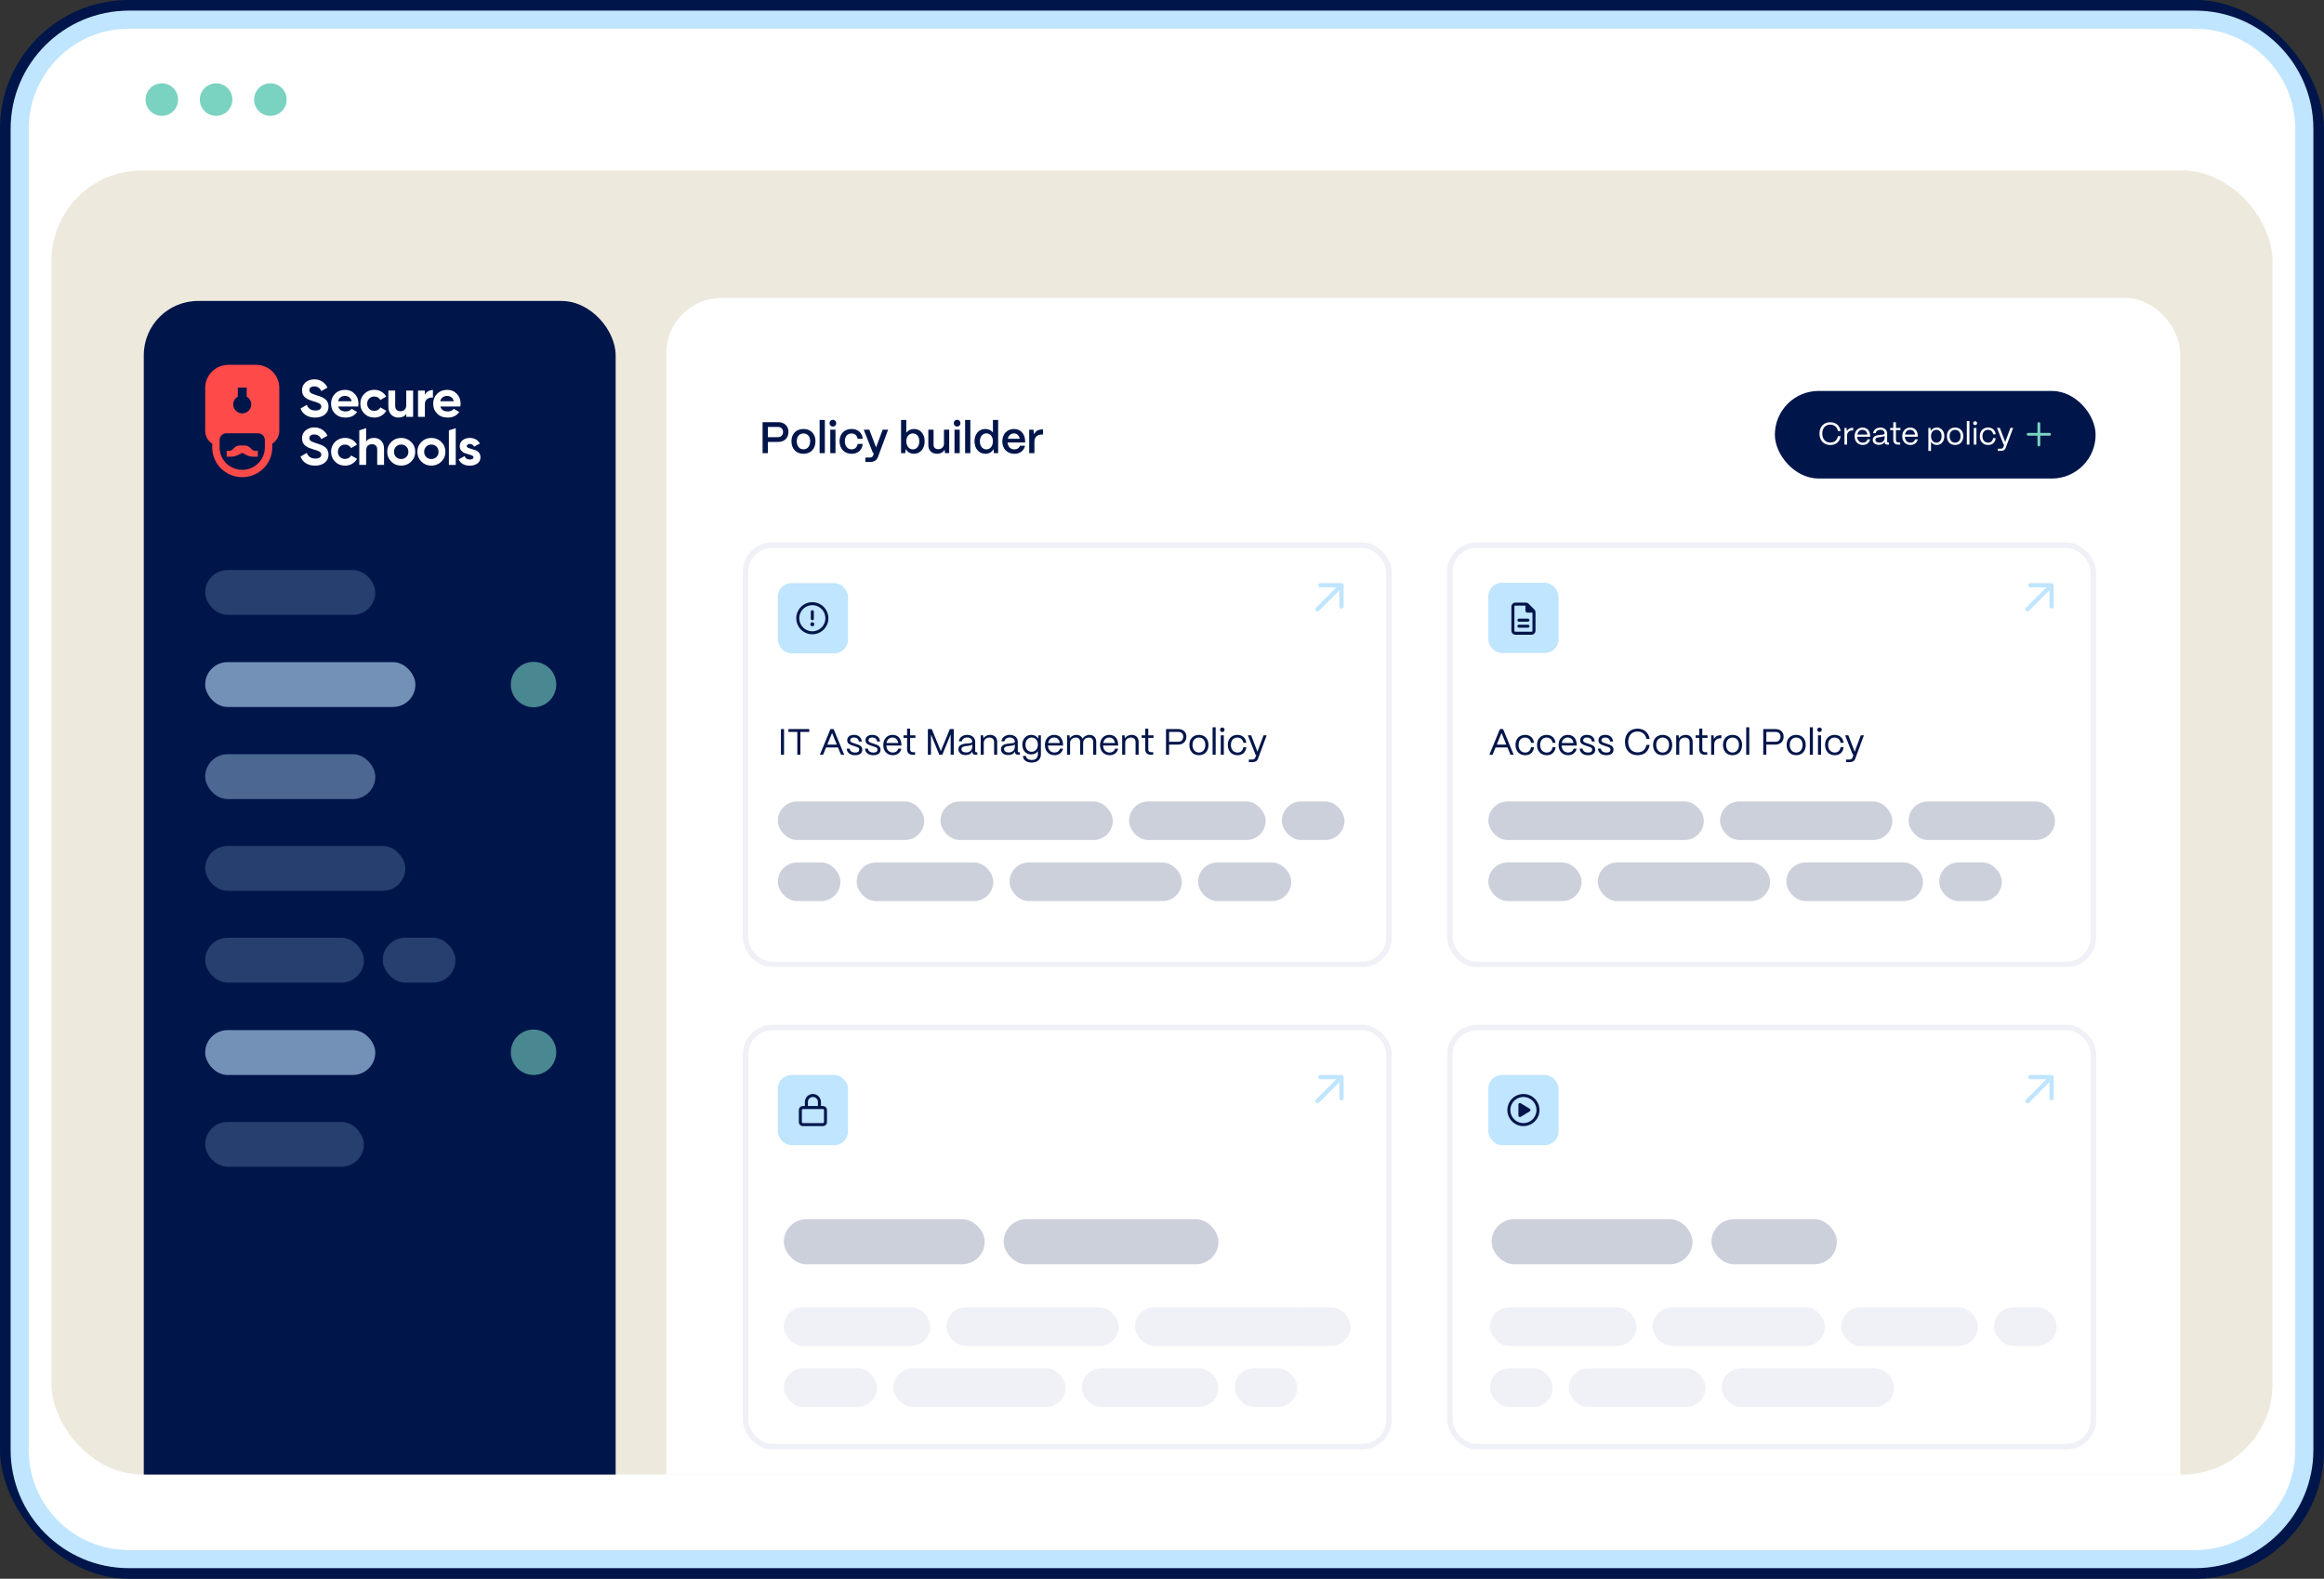 <?xml version="1.0" encoding="UTF-8"?><svg id="uuid-44a84c0f-e012-46e6-91a1-38608a3418ed" xmlns="http://www.w3.org/2000/svg" xmlns:xlink="http://www.w3.org/1999/xlink" viewBox="0 0 1284.57 872.87"><rect x="0" y="0" width="1284.57" height="872.87" fill="#333333" stroke="none"/><defs><clipPath id="uuid-b1245bce-281e-48a4-9ea3-78fd108d8ef3"><rect x="28.45" y="94.24" width="1227.66" height="721.01" rx="49.97" ry="49.97" style="fill:none;"/></clipPath><clipPath id="uuid-438d7e0e-e467-46e4-acc4-5198e4d0996c"><rect x="113.41" y="201.71" width="152.13" height="62.12" style="fill:none;"/></clipPath></defs><rect width="1284.57" height="872.87" rx="71.24" ry="71.24" style="fill:#00154a;"/><path d="M71.24,5.87h1142.08c36.08,0,65.37,29.29,65.37,65.37v730.39c0,36.08-29.29,65.37-65.37,65.37H71.24c-36.08,0-65.37-29.29-65.37-65.37V71.24C5.87,35.16,35.16,5.87,71.24,5.87Z" style="fill:#00154a;"/><path d="M71.24,867h1142.09c36.05,0,65.37-29.33,65.37-65.37V71.24c0-36.05-29.33-65.37-65.37-65.37H71.24C35.2,5.87,5.87,35.2,5.87,71.24v730.39c0,36.05,29.33,65.37,65.37,65.37" style="fill:#bfe5ff;"/><path d="M71.24,15.87h1142.08c30.56,0,55.37,24.81,55.37,55.37v730.39c0,30.56-24.81,55.37-55.37,55.37H71.24c-30.56,0-55.37-24.81-55.37-55.37V71.24c0-30.56,24.81-55.37,55.37-55.37Z" style="fill:#fff;"/><circle cx="89.45" cy="55.06" r="10" style="fill:#7ad3c0; stroke:#fff; stroke-miterlimit:10; stroke-width:2px;"/><circle cx="119.45" cy="55.06" r="10" style="fill:#7ad3c0; stroke:#fff; stroke-miterlimit:10; stroke-width:2px;"/><circle cx="149.45" cy="55.06" r="10" style="fill:#7ad3c0; stroke:#fff; stroke-miterlimit:10; stroke-width:2px;"/><g style="clip-path:url(#uuid-b1245bce-281e-48a4-9ea3-78fd108d8ef3);"><rect x="28.45" y="94.24" width="1227.66" height="721.01" rx="49.97" ry="49.97" style="fill:#eee9dd;"/><g style="opacity:.2;"><rect x="970.47" y="199.76" width="112.67" height="24.04" rx="12.02" ry="12.02" style="fill:#bfe5ff;"/><rect x="1111.54" y="199.76" width="91.17" height="24.04" rx="12.02" ry="12.02" style="fill:#bfe5ff;"/><rect x="851.61" y="199.76" width="91.17" height="24.04" rx="12.02" ry="12.02" style="fill:#bfe5ff;"/></g><rect x="368.3" y="164.7" width="836.79" height="754.01" rx="30.52" ry="30.52" style="fill:#fff;"/><rect x="981.93" y="217.02" width="175.51" height="46.66" rx="23.33" ry="23.33" style="fill:#00154a; stroke:#00154a; stroke-miterlimit:10; stroke-width:1.77px;"/><path d="M1005.71,239.69c0-3.62,2.21-6.25,5.95-6.25,3.1,0,5.22,1.81,5.75,4.88h-1.51c-.45-2.23-2.02-3.53-4.23-3.53-2.73,0-4.42,1.9-4.42,4.91s1.69,4.98,4.42,4.98c2.28,0,3.76-1.24,4.23-3.53h1.51c-.54,3.17-2.56,4.88-5.75,4.88-3.74,0-5.95-2.63-5.95-6.32Z" style="fill:#fff;"/><path d="M1019.51,245.82v-9.23h1.15l.17,1.76c.59-1.18,1.67-1.81,3.2-1.81h.31v1.43h-.31c-1.95,0-3.08,1.11-3.08,3.01v4.84h-1.45Z" style="fill:#fff;"/><path d="M1025.11,241.24c0-3.15,2.04-4.86,4.37-4.86,2.54,0,4.18,1.71,4.23,4.67v.4h-7.16c.09,1.97,1.24,3.31,3.1,3.31,1.29,0,2.23-.64,2.61-1.85h1.41c-.42,1.9-1.92,3.1-4.02,3.1-2.73,0-4.54-2-4.54-4.77ZM1032.2,240.25c-.26-1.62-1.24-2.61-2.72-2.61s-2.54.96-2.84,2.61h5.55Z" style="fill:#fff;"/><path d="M1035.16,243.19c0-2.12,2.05-2.52,3.9-2.72,1.41-.14,2.63-.12,2.65-.87-.02-1.17-.97-1.98-2.37-1.98s-2.39.75-2.54,1.85h-1.43c.17-1.81,1.81-3.08,4-3.08s3.74,1.36,3.74,3.31v4.49c0,.3.16.45.47.45h.52v1.18h-.82c-.99,0-1.52-.45-1.52-1.31v-.28c-.54,1.06-1.58,1.72-3.19,1.72-2.09,0-3.43-1.08-3.43-2.77ZM1041.7,242.09v-1.2c-.4.54-1.43.64-2.56.77-1.27.14-2.54.31-2.54,1.5,0,.96.87,1.57,2.19,1.57,1.72,0,2.91-1.1,2.91-2.63Z" style="fill:#fff;"/><path d="M1049.26,245.82c-1.79,0-2.75-.92-2.75-2.63v-5.38h-1.71v-1.22h1.71v-3.15h1.45v3.15h2.49v1.22h-2.49v5.38c0,.92.45,1.41,1.31,1.41h1.03v1.22h-1.03Z" style="fill:#fff;"/><path d="M1051.45,241.24c0-3.15,2.04-4.86,4.37-4.86,2.54,0,4.18,1.71,4.23,4.67v.4h-7.16c.09,1.97,1.24,3.31,3.1,3.31,1.29,0,2.23-.64,2.61-1.85h1.41c-.42,1.9-1.92,3.1-4.02,3.1-2.73,0-4.54-2-4.54-4.77ZM1058.53,240.25c-.26-1.62-1.24-2.61-2.72-2.61s-2.54.96-2.84,2.61h5.55Z" style="fill:#fff;"/><path d="M1065.89,249.3v-12.71h1.15l.16,1.67c.66-1.15,1.88-1.88,3.38-1.88,2.44,0,4.14,1.95,4.14,4.77s-1.71,4.86-4.14,4.86c-1.41,0-2.58-.64-3.24-1.72v5.01h-1.45ZM1073.22,241.15c0-2.07-1.17-3.52-2.89-3.52s-2.99,1.41-2.99,3.45c0,2.16,1.25,3.67,3.01,3.67s2.87-1.48,2.87-3.6Z" style="fill:#fff;"/><path d="M1076.14,241.12c0-3.08,2.02-4.74,4.53-4.74,2.94,0,4.53,2.12,4.53,4.74,0,3.19-1.93,4.89-4.53,4.89-2.96,0-4.53-2.11-4.53-4.89ZM1083.71,241.12c0-2.07-1.2-3.48-3.05-3.48s-3.05,1.41-3.05,3.48c0,2.37,1.38,3.64,3.05,3.64,1.97,0,3.05-1.64,3.05-3.64Z" style="fill:#fff;"/><path d="M1087.14,245.82v-13.06h1.45v13.06h-1.45Z" style="fill:#fff;"/><path d="M1090.66,233.96c0-.61.47-1.06,1.08-1.06s1.06.45,1.06,1.06-.45,1.08-1.06,1.08-1.08-.47-1.08-1.08ZM1091,245.82v-9.23h1.45v9.23h-1.45Z" style="fill:#fff;"/><path d="M1094.34,241.15c0-3.1,2.04-4.77,4.54-4.77,2.32,0,3.97,1.39,4.23,3.76h-1.41c-.24-1.53-1.31-2.51-2.86-2.51-1.83,0-3.05,1.34-3.05,3.52,0,2.35,1.43,3.6,3.15,3.6,1.48,0,2.49-.94,2.75-2.54h1.41c-.26,2.39-1.79,3.8-4.18,3.8-3,0-4.6-2.19-4.6-4.86Z" style="fill:#fff;"/><path d="M1104.3,249.3v-1.22h1.48c.94,0,1.34-.33,1.55-.89l.5-1.38h-.35l-3.66-9.23h1.55l3,7.78,2.89-7.78h1.48l-4.14,11.16c-.38,1.01-1.24,1.55-2.82,1.55h-1.48Z" style="fill:#fff;"/><path d="M1127.74,239.33h5.15c.43,0,.77.34.77.77s-.34.77-.77.77h-5.15v5.15c0,.43-.34.77-.77.77s-.77-.34-.77-.77v-5.15h-5.15c-.43,0-.77-.34-.77-.77s.34-.77.77-.77h5.15v-5.15c0-.43.34-.77.77-.77s.77.34.77.77v5.15Z" style="fill:#7ad3c0;"/><rect x="79.47" y="166.39" width="260.82" height="738.43" rx="30" ry="30" style="fill:#00154a;"/><g style="clip-path:url(#uuid-438d7e0e-e467-46e4-acc4-5198e4d0996c);"><path d="M141.55,201.71h-15.3c-7.09,0-12.83,5.69-12.83,12.72v23.75c0,3,1.55,5.63,3.89,7.17v2.03c0,9.08,7.43,16.44,16.59,16.44s16.59-7.36,16.59-16.44v-2.03c2.35-1.54,3.89-4.18,3.89-7.17v-23.75c0-7.02-5.75-12.72-12.83-12.72ZM131.44,219.32v-4.99h4.92v4.99c1.5.85,2.52,2.45,2.52,4.29,0,2.72-2.23,4.93-4.98,4.93s-4.98-2.21-4.98-4.93c0-1.84,1.01-3.44,2.52-4.29ZM146.39,247.39c0,6.83-5.6,12.38-12.5,12.38s-12.5-5.55-12.5-12.38v-4.13c0-2.05,1.69-3.72,3.76-3.72h17.48c2.07,0,3.76,1.67,3.76,3.72v4.13h0Z" style="fill:#ff4a4a;"/><path d="M141.12,249.26c-.75,0-1.48-.31-2-.85l-.74-.76c-.84-.87-2.01-1.37-3.22-1.37h-2.54c-1.22,0-2.38.49-3.22,1.37l-.74.76c-.52.54-1.24.85-2,.85h-1.38v3.25h2.34c1.49,0,2.96-.37,4.27-1.08l2-1.08,2,1.08c1.31.71,2.78,1.08,4.27,1.08h2.34v-3.25h-1.38Z" style="fill:#ff4a4a;"/><path d="M174.17,230.86c-2.03,0-3.74-.45-5.13-1.35-1.39-.9-2.36-2.12-2.93-3.67l3.46-2c.8,2.07,2.37,3.11,4.72,3.11,1.13,0,1.96-.2,2.49-.61.53-.41.79-.92.79-1.54,0-.72-.32-1.27-.97-1.67-.65-.4-1.8-.83-3.46-1.29-.92-.27-1.69-.54-2.33-.81-.64-.27-1.27-.63-1.91-1.09-.63-.45-1.12-1.03-1.45-1.73-.33-.7-.5-1.51-.5-2.44,0-1.84.66-3.31,1.98-4.4,1.32-1.09,2.9-1.64,4.76-1.64,1.66,0,3.12.4,4.38,1.21,1.26.8,2.24,1.92,2.94,3.35l-3.4,1.94c-.82-1.74-2.13-2.61-3.93-2.61-.84,0-1.5.19-1.98.57-.48.38-.72.87-.72,1.47,0,.64.27,1.16.8,1.55.54.4,1.57.83,3.09,1.29.62.19,1.1.34,1.42.45.32.11.76.27,1.32.49.56.22.99.43,1.29.63.3.19.65.45,1.04.78.39.33.69.67.89,1.02.2.35.38.77.53,1.26.15.49.22,1.03.22,1.61,0,1.88-.69,3.37-2.06,4.47-1.38,1.1-3.17,1.65-5.37,1.65h0Z" style="fill:#fff;"/><path d="M186.95,224.74c.51,1.82,1.88,2.73,4.13,2.73,1.44,0,2.54-.48,3.28-1.45l3.05,1.74c-1.45,2.07-3.57,3.11-6.39,3.11-2.42,0-4.36-.73-5.83-2.18-1.46-1.45-2.2-3.28-2.2-5.49s.72-4.01,2.17-5.47c1.44-1.46,3.3-2.19,5.57-2.19,2.15,0,3.92.73,5.32,2.21,1.4,1.47,2.1,3.29,2.1,5.46,0,.48-.05,1-.15,1.54h-11.04ZM186.89,221.83h7.47c-.21-.99-.66-1.72-1.33-2.21-.67-.48-1.44-.73-2.3-.73-1.02,0-1.86.26-2.52.77-.66.51-1.1,1.23-1.32,2.16h0Z" style="fill:#fff;"/><path d="M206.9,230.86c-2.21,0-4.05-.73-5.52-2.21-1.47-1.47-2.21-3.29-2.21-5.46s.74-3.99,2.21-5.46c1.47-1.47,3.31-2.21,5.52-2.21,1.43,0,2.72.34,3.9,1.02,1.17.68,2.06,1.59,2.66,2.73l-3.25,1.89c-.29-.6-.74-1.07-1.33-1.42-.6-.35-1.26-.52-2.01-.52-1.13,0-2.07.37-2.81,1.12-.74.75-1.11,1.7-1.11,2.86s.37,2.09,1.11,2.83c.74.75,1.68,1.12,2.81,1.12.76,0,1.44-.17,2.04-.51.6-.34,1.04-.81,1.33-1.41l3.28,1.86c-.65,1.14-1.55,2.06-2.72,2.74-1.17.69-2.47,1.03-3.9,1.03h0Z" style="fill:#fff;"/><path d="M224.56,215.94h3.78v14.52h-3.78v-1.63c-.92,1.35-2.37,2.03-4.36,2.03-1.6,0-2.93-.53-3.97-1.6-1.04-1.06-1.57-2.54-1.57-4.41v-8.91h3.78v8.45c0,.97.26,1.71.79,2.22.53.51,1.23.77,2.11.77.98,0,1.76-.3,2.34-.9.59-.6.88-1.5.88-2.7v-7.84h0Z" style="fill:#fff;"/><path d="M234.85,218.44c.35-.93.93-1.63,1.74-2.09.81-.46,1.71-.7,2.71-.7v4.18c-1.15-.14-2.18.1-3.09.7-.91.6-1.36,1.6-1.36,2.99v6.94h-3.78v-14.52h3.78v2.5h0Z" style="fill:#fff;"/><path d="M243.4,224.74c.51,1.82,1.88,2.73,4.13,2.73,1.44,0,2.54-.48,3.28-1.45l3.05,1.74c-1.45,2.07-3.57,3.11-6.39,3.11-2.42,0-4.37-.73-5.83-2.18-1.46-1.45-2.2-3.28-2.2-5.49s.72-4.01,2.17-5.47c1.44-1.46,3.3-2.19,5.57-2.19,2.15,0,3.92.73,5.32,2.21,1.4,1.47,2.1,3.29,2.1,5.46,0,.48-.05,1-.15,1.54h-11.04ZM243.34,221.83h7.47c-.22-.99-.66-1.72-1.33-2.21-.67-.48-1.44-.73-2.3-.73-1.02,0-1.86.26-2.52.77-.66.51-1.1,1.23-1.32,2.16h0Z" style="fill:#fff;"/><path d="M174.17,257.44c-2.03,0-3.74-.45-5.13-1.35-1.39-.9-2.36-2.12-2.93-3.67l3.46-2c.8,2.07,2.37,3.11,4.72,3.11,1.13,0,1.96-.2,2.49-.61.53-.41.79-.92.79-1.54,0-.72-.32-1.27-.97-1.67-.65-.4-1.8-.83-3.46-1.29-.92-.27-1.69-.54-2.33-.81-.64-.27-1.27-.63-1.91-1.09-.63-.45-1.12-1.03-1.45-1.73-.33-.7-.5-1.51-.5-2.44,0-1.84.66-3.31,1.98-4.4,1.32-1.09,2.9-1.64,4.76-1.64,1.66,0,3.12.4,4.38,1.21,1.26.8,2.24,1.92,2.94,3.35l-3.4,1.94c-.82-1.74-2.13-2.61-3.93-2.61-.84,0-1.5.19-1.98.57-.48.38-.72.87-.72,1.47,0,.64.27,1.16.8,1.55.54.4,1.57.83,3.09,1.29.62.19,1.1.34,1.42.45.32.11.76.27,1.32.49.56.22.99.43,1.29.63.3.19.65.45,1.04.78.39.33.69.67.89,1.02.2.35.38.77.53,1.26.15.49.22,1.03.22,1.61,0,1.88-.69,3.37-2.06,4.47-1.38,1.1-3.17,1.65-5.37,1.65h0Z" style="fill:#fff;"/><path d="M190.73,257.44c-2.21,0-4.05-.73-5.52-2.21-1.47-1.47-2.21-3.29-2.21-5.46s.74-3.99,2.21-5.46c1.47-1.47,3.31-2.21,5.52-2.21,1.43,0,2.72.34,3.9,1.02,1.17.68,2.06,1.59,2.66,2.73l-3.25,1.89c-.29-.6-.74-1.07-1.33-1.42-.6-.35-1.26-.52-2.01-.52-1.13,0-2.07.37-2.81,1.12-.74.75-1.11,1.7-1.11,2.86s.37,2.09,1.11,2.83c.74.74,1.68,1.12,2.81,1.12.76,0,1.44-.17,2.04-.51.6-.34,1.04-.81,1.33-1.41l3.28,1.86c-.65,1.14-1.55,2.06-2.72,2.74-1.17.69-2.47,1.03-3.9,1.03h0Z" style="fill:#fff;"/><path d="M227.26,255.22c-1.5,1.48-3.34,2.22-5.51,2.22s-4-.74-5.49-2.22c-1.49-1.48-2.24-3.29-2.24-5.44s.75-3.96,2.24-5.44c1.49-1.48,3.32-2.22,5.49-2.22s4,.74,5.51,2.22c1.5,1.48,2.26,3.29,2.26,5.44s-.75,3.96-2.26,5.44ZM218.92,252.65c.75.76,1.69,1.13,2.83,1.13s2.08-.38,2.84-1.13c.76-.76,1.14-1.71,1.14-2.87s-.38-2.12-1.14-2.87c-.76-.76-1.71-1.13-2.84-1.13s-2.08.38-2.83,1.13c-.75.76-1.13,1.71-1.13,2.87s.37,2.12,1.13,2.87Z" style="fill:#fff;"/><path d="M243.93,255.22c-1.5,1.48-3.34,2.22-5.51,2.22s-4-.74-5.49-2.22c-1.49-1.48-2.24-3.29-2.24-5.44s.75-3.96,2.24-5.44c1.49-1.48,3.32-2.22,5.49-2.22s4,.74,5.51,2.22c1.5,1.48,2.26,3.29,2.26,5.44s-.75,3.96-2.26,5.44ZM235.59,252.65c.75.76,1.69,1.13,2.83,1.13s2.08-.38,2.84-1.13c.76-.76,1.14-1.71,1.14-2.87s-.38-2.12-1.14-2.87c-.76-.76-1.71-1.13-2.84-1.13s-2.08.38-2.83,1.13c-.75.76-1.13,1.71-1.13,2.87s.37,2.12,1.13,2.87Z" style="fill:#fff;"/><path d="M257.99,246.64c0,.39.26.7.78.94.52.24,1.15.45,1.89.64.74.18,1.49.42,2.23.7.74.28,1.37.75,1.89,1.41.52.66.78,1.48.78,2.47,0,1.49-.56,2.64-1.68,3.44-1.12.8-2.52,1.21-4.2,1.21-3.01,0-5.06-1.15-6.15-3.46l3.28-1.83c.43,1.26,1.39,1.89,2.87,1.89,1.35,0,2.02-.42,2.02-1.25,0-.39-.26-.7-.78-.94-.52-.24-1.15-.46-1.89-.65-.74-.19-1.49-.44-2.23-.73s-1.37-.75-1.89-1.38c-.52-.63-.78-1.42-.78-2.37,0-1.43.53-2.56,1.6-3.38,1.07-.82,2.39-1.23,3.97-1.23,1.19,0,2.28.27,3.25.8.98.53,1.75,1.29,2.31,2.28l-3.22,1.74c-.47-.99-1.25-1.48-2.34-1.48-.49,0-.89.11-1.21.32-.32.21-.48.5-.48.87h0Z" style="fill:#fff;"/><path d="M210.72,243.7c-1.04-1.06-2.37-1.6-3.97-1.6-1.99,0-3.45.68-4.37,2.03v-7.43l-3.78,1.23v19.09h3.78v-7.84c0-1.2.29-2.1.88-2.7.59-.6,1.37-.9,2.34-.9.88,0,1.58.26,2.11.77.53.51.79,1.25.79,2.22v8.45h3.78v-8.91c0-1.88-.52-3.35-1.57-4.41h0Z" style="fill:#fff;"/><path d="M248.12,237.94v19.1h3.78v-20.33l-3.78,1.23Z" style="fill:#fff;"/></g><g style="opacity:.2;"><rect x="113.41" y="315.16" width="94.03" height="24.8" rx="12.4" ry="12.4" style="fill:#bfe5ff;"/></g><rect x="113.41" y="416.98" width="94.03" height="24.8" rx="12.4" ry="12.4" style="fill:#bfe5ff; opacity:.4;"/><g style="opacity:.2;"><rect x="113.41" y="467.72" width="110.63" height="24.8" rx="12.4" ry="12.4" style="fill:#bfe5ff;"/></g><g style="opacity:.2;"><rect x="113.41" y="518.46" width="87.73" height="24.8" rx="12.4" ry="12.4" style="fill:#bfe5ff;"/></g><g style="opacity:.2;"><rect x="211.57" y="518.46" width="40.22" height="24.8" rx="12.4" ry="12.4" style="fill:#bfe5ff;"/></g><rect x="113.41" y="366.07" width="116.21" height="24.8" rx="12.4" ry="12.4" style="fill:#bfe5ff; opacity:.6;"/><circle cx="294.91" cy="378.47" r="12.56" style="fill:#7ad3c0; opacity:.6;"/><rect x="113.41" y="569.53" width="94.03" height="24.8" rx="12.4" ry="12.4" style="fill:#bfe5ff; opacity:.6;"/><circle cx="294.91" cy="581.77" r="12.56" style="fill:#7ad3c0; opacity:.6;"/><g style="opacity:.2;"><rect x="113.41" y="620.28" width="87.73" height="24.8" rx="12.4" ry="12.4" style="fill:#bfe5ff;"/></g><rect x="412.02" y="301.44" width="355.69" height="231.73" rx="14.82" ry="14.82" style="fill:none; stroke:#eff1f7; stroke-miterlimit:10; stroke-width:3.05px;"/><rect x="801.36" y="301.44" width="355.69" height="231.73" rx="14.82" ry="14.82" style="fill:none; stroke:#eff1f7; stroke-miterlimit:10; stroke-width:3.05px;"/><rect x="412.09" y="568.08" width="355.69" height="231.73" rx="14.82" ry="14.82" style="fill:none; stroke:#eff1f7; stroke-miterlimit:10; stroke-width:3.05px;"/><rect x="801.43" y="568.08" width="355.69" height="231.73" rx="14.82" ry="14.82" style="fill:none; stroke:#eff1f7; stroke-miterlimit:10; stroke-width:3.05px;"/><path d="M431.66,417.3v-14.22h1.71v14.22h-1.71Z" style="fill:#00154a;"/><path d="M440.71,417.3v-12.65h-4.92v-1.56h11.54v1.56h-4.92v12.65h-1.71Z" style="fill:#00154a;"/><path d="M453.18,417.3l5.85-14.22h1.73l5.87,14.22h-1.77l-1.67-4.06h-6.58l-1.67,4.06h-1.77ZM457.27,411.69h5.28l-2.64-6.44-2.64,6.44Z" style="fill:#00154a;"/><path d="M468.01,413.91h1.64c.12,1.4,1.4,2.17,3.03,2.17,1.52,0,2.25-.59,2.25-1.67,0-1.02-.79-1.24-1.91-1.62l-1.56-.53c-1.58-.53-3.17-1.01-3.17-2.96,0-1.83,1.42-3.01,3.78-3.01s4.02,1.28,4.29,3.68h-1.64c-.18-1.5-1.24-2.23-2.7-2.23-1.32,0-2.09.59-2.09,1.52,0,1.12,1.18,1.34,2.07,1.65l1.46.49c1.97.65,3.15,1.32,3.15,3.11,0,1.89-1.38,3.03-4,3.03s-4.45-1.34-4.59-3.62Z" style="fill:#00154a;"/><path d="M478.11,413.91h1.64c.12,1.4,1.4,2.17,3.03,2.17,1.52,0,2.25-.59,2.25-1.67,0-1.02-.79-1.24-1.91-1.62l-1.56-.53c-1.58-.53-3.17-1.01-3.17-2.96,0-1.83,1.42-3.01,3.78-3.01s4.02,1.28,4.29,3.68h-1.64c-.18-1.5-1.24-2.23-2.7-2.23-1.32,0-2.09.59-2.09,1.52,0,1.12,1.18,1.34,2.07,1.65l1.46.49c1.97.65,3.15,1.32,3.15,3.11,0,1.89-1.38,3.03-4,3.03s-4.45-1.34-4.59-3.62Z" style="fill:#00154a;"/><path d="M488.22,411.96c0-3.68,2.38-5.67,5.1-5.67,2.96,0,4.87,1.99,4.93,5.44v.47h-8.35c.1,2.29,1.44,3.86,3.62,3.86,1.5,0,2.6-.75,3.05-2.15h1.65c-.49,2.21-2.23,3.62-4.69,3.62-3.19,0-5.3-2.34-5.3-5.57ZM496.49,410.8c-.3-1.89-1.44-3.05-3.17-3.05s-2.97,1.12-3.31,3.05h6.48Z" style="fill:#00154a;"/><path d="M504.59,417.3c-2.09,0-3.21-1.08-3.21-3.07v-6.28h-1.99v-1.42h1.99v-3.68h1.69v3.68h2.9v1.42h-2.9v6.28c0,1.08.53,1.64,1.52,1.64h1.2v1.42h-1.2Z" style="fill:#00154a;"/><path d="M512.88,417.3v-14.22h2.13l5.02,12.19,5-12.19h2.15v14.22h-1.71v-11.25l-4.63,11.25h-1.64l-4.61-11.21v11.21h-1.71Z" style="fill:#00154a;"/><path d="M529.75,414.23c0-2.48,2.4-2.95,4.55-3.17,1.65-.16,3.07-.14,3.09-1.01-.02-1.36-1.14-2.32-2.76-2.32s-2.78.87-2.97,2.15h-1.67c.2-2.11,2.11-3.59,4.67-3.59s4.37,1.58,4.37,3.86v5.24c0,.35.18.53.55.53h.61v1.38h-.95c-1.16,0-1.77-.53-1.77-1.52v-.33c-.63,1.24-1.85,2.01-3.72,2.01-2.44,0-4-1.26-4-3.23ZM537.39,412.95v-1.4c-.47.63-1.67.75-2.99.89-1.48.16-2.96.37-2.96,1.75,0,1.12,1.01,1.83,2.56,1.83,2.01,0,3.39-1.28,3.39-3.07Z" style="fill:#00154a;"/><path d="M542.08,417.3v-10.76h1.34l.16,1.64c.73-1.14,2.13-1.89,3.74-1.89,2.32,0,3.86,1.5,3.86,3.88v7.13h-1.69v-7.07c0-1.5-.97-2.46-2.6-2.46-1.93,0-3.11,1.34-3.13,2.99v6.54h-1.69Z" style="fill:#00154a;"/><path d="M553.29,414.23c0-2.48,2.4-2.95,4.55-3.17,1.65-.16,3.07-.14,3.09-1.01-.02-1.36-1.14-2.32-2.76-2.32s-2.78.87-2.97,2.15h-1.67c.2-2.11,2.11-3.59,4.67-3.59s4.37,1.58,4.37,3.86v5.24c0,.35.18.53.55.53h.61v1.38h-.95c-1.16,0-1.77-.53-1.77-1.52v-.33c-.63,1.24-1.85,2.01-3.72,2.01-2.44,0-4-1.26-4-3.23ZM560.93,412.95v-1.4c-.47.63-1.67.75-2.99.89-1.48.16-2.96.37-2.96,1.75,0,1.12,1.01,1.83,2.56,1.83,2.01,0,3.39-1.28,3.39-3.07Z" style="fill:#00154a;"/><path d="M565.44,417.93h1.69c0,1.28,1.3,2.25,3.19,2.25,2.21,0,3.37-1.32,3.37-3.17v-1.75c-.75,1.12-2.05,1.85-3.7,1.85-2.86,0-4.92-2.19-4.92-5.36s2.07-5.46,4.92-5.46c1.73,0,3.13.81,3.86,2.11l.18-1.87h1.32v10.48c0,2.72-1.83,4.59-5.04,4.59-2.9,0-4.87-1.4-4.87-3.68ZM573.68,411.69c0-2.32-1.42-3.94-3.45-3.94s-3.41,1.62-3.41,3.98,1.4,3.92,3.41,3.92,3.45-1.62,3.45-3.96Z" style="fill:#00154a;"/><path d="M577.56,411.96c0-3.68,2.38-5.67,5.1-5.67,2.96,0,4.87,1.99,4.93,5.44v.47h-8.35c.1,2.29,1.44,3.86,3.62,3.86,1.5,0,2.6-.75,3.05-2.15h1.65c-.49,2.21-2.23,3.62-4.69,3.62-3.19,0-5.3-2.34-5.3-5.57ZM585.83,410.8c-.3-1.89-1.44-3.05-3.17-3.05s-2.97,1.12-3.31,3.05h6.48Z" style="fill:#00154a;"/><path d="M589.81,417.3v-10.76h1.34l.16,1.67c.73-1.16,2.13-1.91,3.68-1.91,1.62,0,2.84.83,3.39,2.13.69-1.26,2.17-2.13,3.82-2.13,2.28,0,3.74,1.6,3.74,3.8v7.21h-1.69v-7.15c0-1.44-.89-2.38-2.34-2.38-2.01,0-3.19,1.34-3.21,2.99v6.54h-1.67v-7.15c0-1.44-.89-2.38-2.34-2.38-2.01,0-3.19,1.34-3.21,2.99v6.54h-1.69Z" style="fill:#00154a;"/><path d="M608.03,411.96c0-3.68,2.38-5.67,5.1-5.67,2.96,0,4.87,1.99,4.93,5.44v.47h-8.35c.1,2.29,1.44,3.86,3.62,3.86,1.5,0,2.6-.75,3.05-2.15h1.65c-.49,2.21-2.23,3.62-4.69,3.62-3.19,0-5.3-2.34-5.3-5.57ZM616.29,410.8c-.3-1.89-1.44-3.05-3.17-3.05s-2.97,1.12-3.31,3.05h6.48Z" style="fill:#00154a;"/><path d="M620.27,417.3v-10.76h1.34l.16,1.64c.73-1.14,2.13-1.89,3.74-1.89,2.32,0,3.86,1.5,3.86,3.88v7.13h-1.69v-7.07c0-1.5-.97-2.46-2.6-2.46-1.93,0-3.11,1.34-3.13,2.99v6.54h-1.69Z" style="fill:#00154a;"/><path d="M636.22,417.3c-2.09,0-3.21-1.08-3.21-3.07v-6.28h-1.99v-1.42h1.99v-3.68h1.69v3.68h2.9v1.42h-2.9v6.28c0,1.08.53,1.64,1.52,1.64h1.2v1.42h-1.2Z" style="fill:#00154a;"/><path d="M644.5,417.3v-14.22h6.72c2.96,0,4.55,1.89,4.55,4.16,0,2.88-2.03,4.43-4.55,4.43h-5.02v5.63h-1.71ZM646.21,410.11h5.1c1.77,0,2.72-1.28,2.72-2.86,0-1.69-1.22-2.6-2.72-2.6h-5.1v5.46Z" style="fill:#00154a;"/><path d="M657.42,411.82c0-3.59,2.36-5.52,5.28-5.52,3.43,0,5.28,2.48,5.28,5.52,0,3.72-2.25,5.71-5.28,5.71-3.45,0-5.28-2.46-5.28-5.71ZM666.25,411.82c0-2.42-1.4-4.06-3.55-4.06s-3.55,1.65-3.55,4.06c0,2.76,1.6,4.24,3.55,4.24,2.29,0,3.55-1.91,3.55-4.24Z" style="fill:#00154a;"/><path d="M670.25,417.3v-15.23h1.69v15.23h-1.69Z" style="fill:#00154a;"/><path d="M674.36,403.47c0-.71.55-1.24,1.26-1.24s1.24.53,1.24,1.24-.53,1.26-1.24,1.26-1.26-.55-1.26-1.26ZM674.76,417.3v-10.76h1.69v10.76h-1.69Z" style="fill:#00154a;"/><path d="M678.66,411.86c0-3.61,2.38-5.56,5.3-5.56,2.7,0,4.63,1.62,4.93,4.39h-1.64c-.28-1.79-1.52-2.92-3.33-2.92-2.13,0-3.55,1.56-3.55,4.1,0,2.74,1.67,4.2,3.68,4.2,1.73,0,2.9-1.1,3.21-2.96h1.64c-.3,2.78-2.09,4.43-4.87,4.43-3.49,0-5.36-2.56-5.36-5.67Z" style="fill:#00154a;"/><path d="M690.28,421.36v-1.42h1.73c1.1,0,1.56-.39,1.81-1.04l.59-1.6h-.41l-4.26-10.76h1.81l3.49,9.08,3.37-9.08h1.73l-4.83,13.02c-.45,1.18-1.44,1.81-3.29,1.81h-1.73Z" style="fill:#00154a;"/><g style="opacity:.2;"><rect x="429.93" y="443.1" width="80.94" height="21.34" rx="10.67" ry="10.67" style="fill:#00154a;"/><rect x="519.85" y="443.1" width="95.23" height="21.34" rx="10.67" ry="10.67" style="fill:#00154a;"/><rect x="624.05" y="443.1" width="75.52" height="21.34" rx="10.67" ry="10.67" style="fill:#00154a;"/><rect x="708.54" y="443.1" width="34.62" height="21.34" rx="10.67" ry="10.67" style="fill:#00154a;"/><rect x="662.21" y="476.84" width="51.55" height="21.34" rx="10.67" ry="10.67" transform="translate(1375.97 975.03) rotate(-180)" style="fill:#00154a;"/><rect x="558.01" y="476.84" width="95.23" height="21.34" rx="10.67" ry="10.67" transform="translate(1211.25 975.03) rotate(-180)" style="fill:#00154a;"/><rect x="473.52" y="476.84" width="75.52" height="21.34" rx="10.67" ry="10.67" transform="translate(1022.56 975.03) rotate(180)" style="fill:#00154a;"/><rect x="429.93" y="476.84" width="34.62" height="21.34" rx="10.67" ry="10.67" transform="translate(894.48 975.03) rotate(-180)" style="fill:#00154a;"/></g><path d="M823.23,417.3l5.85-14.22h1.73l5.87,14.22h-1.77l-1.67-4.06h-6.58l-1.67,4.06h-1.77ZM827.31,411.69h5.28l-2.64-6.44-2.64,6.44Z" style="fill:#00154a;"/><path d="M837.67,411.86c0-3.61,2.38-5.56,5.3-5.56,2.7,0,4.63,1.62,4.93,4.39h-1.64c-.28-1.79-1.52-2.92-3.33-2.92-2.13,0-3.55,1.56-3.55,4.1,0,2.74,1.67,4.2,3.68,4.2,1.73,0,2.9-1.1,3.21-2.96h1.64c-.3,2.78-2.09,4.43-4.87,4.43-3.49,0-5.36-2.56-5.36-5.67Z" style="fill:#00154a;"/><path d="M849.58,411.86c0-3.61,2.38-5.56,5.3-5.56,2.7,0,4.63,1.62,4.93,4.39h-1.64c-.28-1.79-1.52-2.92-3.33-2.92-2.13,0-3.55,1.56-3.55,4.1,0,2.74,1.67,4.2,3.68,4.2,1.73,0,2.9-1.1,3.21-2.96h1.64c-.3,2.78-2.09,4.43-4.87,4.43-3.49,0-5.36-2.56-5.36-5.67Z" style="fill:#00154a;"/><path d="M861.48,411.96c0-3.68,2.38-5.67,5.1-5.67,2.96,0,4.87,1.99,4.93,5.44v.47h-8.35c.1,2.29,1.44,3.86,3.62,3.86,1.5,0,2.6-.75,3.05-2.15h1.65c-.49,2.21-2.23,3.62-4.69,3.62-3.19,0-5.3-2.34-5.3-5.57ZM869.74,410.8c-.3-1.89-1.44-3.05-3.17-3.05s-2.97,1.12-3.31,3.05h6.48Z" style="fill:#00154a;"/><path d="M873.15,413.91h1.64c.12,1.4,1.4,2.17,3.03,2.17,1.52,0,2.25-.59,2.25-1.67,0-1.02-.79-1.24-1.91-1.62l-1.56-.53c-1.58-.53-3.17-1.01-3.17-2.96,0-1.83,1.42-3.01,3.78-3.01s4.02,1.28,4.29,3.68h-1.64c-.18-1.5-1.24-2.23-2.7-2.23-1.32,0-2.09.59-2.09,1.52,0,1.12,1.18,1.34,2.07,1.65l1.46.49c1.97.65,3.15,1.32,3.15,3.11,0,1.89-1.38,3.03-4,3.03s-4.45-1.34-4.59-3.62Z" style="fill:#00154a;"/><path d="M883.25,413.91h1.64c.12,1.4,1.4,2.17,3.03,2.17,1.52,0,2.25-.59,2.25-1.67,0-1.02-.79-1.24-1.91-1.62l-1.56-.53c-1.58-.53-3.17-1.01-3.17-2.96,0-1.83,1.42-3.01,3.78-3.01s4.02,1.28,4.29,3.68h-1.64c-.18-1.5-1.24-2.23-2.7-2.23-1.32,0-2.09.59-2.09,1.52,0,1.12,1.18,1.34,2.07,1.65l1.46.49c1.97.65,3.15,1.32,3.15,3.11,0,1.89-1.38,3.03-4,3.03s-4.45-1.34-4.59-3.62Z" style="fill:#00154a;"/><path d="M898.18,410.15c0-4.22,2.58-7.29,6.95-7.29,3.62,0,6.09,2.11,6.7,5.69h-1.77c-.53-2.6-2.36-4.12-4.93-4.12-3.19,0-5.16,2.21-5.16,5.73s1.97,5.81,5.16,5.81c2.66,0,4.39-1.44,4.93-4.12h1.77c-.63,3.7-2.99,5.69-6.7,5.69-4.37,0-6.95-3.07-6.95-7.37Z" style="fill:#00154a;"/><path d="M913.73,411.82c0-3.59,2.36-5.52,5.28-5.52,3.43,0,5.28,2.48,5.28,5.52,0,3.72-2.25,5.71-5.28,5.71-3.45,0-5.28-2.46-5.28-5.71ZM922.57,411.82c0-2.42-1.4-4.06-3.55-4.06s-3.55,1.65-3.55,4.06c0,2.76,1.6,4.24,3.55,4.24,2.29,0,3.55-1.91,3.55-4.24Z" style="fill:#00154a;"/><path d="M926.51,417.3v-10.76h1.34l.16,1.64c.73-1.14,2.13-1.89,3.74-1.89,2.32,0,3.86,1.5,3.86,3.88v7.13h-1.69v-7.07c0-1.5-.97-2.46-2.6-2.46-1.93,0-3.11,1.34-3.13,2.99v6.54h-1.69Z" style="fill:#00154a;"/><path d="M942.45,417.3c-2.09,0-3.21-1.08-3.21-3.07v-6.28h-1.99v-1.42h1.99v-3.68h1.69v3.68h2.9v1.42h-2.9v6.28c0,1.08.53,1.64,1.52,1.64h1.2v1.42h-1.2Z" style="fill:#00154a;"/><path d="M945.82,417.3v-10.76h1.34l.2,2.05c.69-1.38,1.95-2.11,3.74-2.11h.37v1.67h-.37c-2.27,0-3.59,1.3-3.59,3.51v5.65h-1.69Z" style="fill:#00154a;"/><path d="M952.36,411.82c0-3.59,2.36-5.52,5.28-5.52,3.43,0,5.28,2.48,5.28,5.52,0,3.72-2.25,5.71-5.28,5.71-3.45,0-5.28-2.46-5.28-5.71ZM961.2,411.82c0-2.42-1.4-4.06-3.55-4.06s-3.55,1.65-3.55,4.06c0,2.76,1.6,4.24,3.55,4.24,2.29,0,3.55-1.91,3.55-4.24Z" style="fill:#00154a;"/><path d="M965.2,417.3v-15.23h1.69v15.23h-1.69Z" style="fill:#00154a;"/><path d="M974.62,417.3v-14.22h6.72c2.96,0,4.55,1.89,4.55,4.16,0,2.88-2.03,4.43-4.55,4.43h-5.02v5.63h-1.71ZM976.33,410.11h5.1c1.77,0,2.72-1.28,2.72-2.86,0-1.69-1.22-2.6-2.72-2.6h-5.1v5.46Z" style="fill:#00154a;"/><path d="M987.54,411.82c0-3.59,2.36-5.52,5.28-5.52,3.43,0,5.28,2.48,5.28,5.52,0,3.72-2.25,5.71-5.28,5.71-3.45,0-5.28-2.46-5.28-5.71ZM996.37,411.82c0-2.42-1.4-4.06-3.55-4.06s-3.55,1.65-3.55,4.06c0,2.76,1.6,4.24,3.55,4.24,2.29,0,3.55-1.91,3.55-4.24Z" style="fill:#00154a;"/><path d="M1000.37,417.3v-15.23h1.69v15.23h-1.69Z" style="fill:#00154a;"/><path d="M1004.48,403.47c0-.71.55-1.24,1.26-1.24s1.24.53,1.24,1.24-.53,1.26-1.24,1.26-1.26-.55-1.26-1.26ZM1004.88,417.3v-10.76h1.69v10.76h-1.69Z" style="fill:#00154a;"/><path d="M1008.78,411.86c0-3.61,2.38-5.56,5.3-5.56,2.7,0,4.63,1.62,4.93,4.39h-1.64c-.28-1.79-1.52-2.92-3.33-2.92-2.13,0-3.55,1.56-3.55,4.1,0,2.74,1.67,4.2,3.68,4.2,1.73,0,2.9-1.1,3.21-2.96h1.64c-.3,2.78-2.09,4.43-4.87,4.43-3.49,0-5.36-2.56-5.36-5.67Z" style="fill:#00154a;"/><path d="M1020.4,421.36v-1.42h1.73c1.1,0,1.56-.39,1.81-1.04l.59-1.6h-.41l-4.26-10.76h1.81l3.49,9.08,3.37-9.08h1.73l-4.83,13.02c-.45,1.18-1.44,1.81-3.29,1.81h-1.73Z" style="fill:#00154a;"/><g style="opacity:.2;"><rect x="1054.95" y="443.1" width="80.94" height="21.34" rx="10.67" ry="10.67" transform="translate(2190.84 907.54) rotate(-180)" style="fill:#00154a;"/><rect x="950.74" y="443.1" width="95.23" height="21.34" rx="10.67" ry="10.67" transform="translate(1996.72 907.54) rotate(180)" style="fill:#00154a;"/><rect x="822.66" y="443.1" width="119.11" height="21.34" rx="10.67" ry="10.67" transform="translate(1764.44 907.54) rotate(-180)" style="fill:#00154a;"/><rect x="822.66" y="476.84" width="51.55" height="21.34" rx="10.67" ry="10.67" style="fill:#00154a;"/><rect x="883.18" y="476.84" width="95.23" height="21.34" rx="10.67" ry="10.67" style="fill:#00154a;"/><rect x="987.38" y="476.84" width="75.52" height="21.34" rx="10.67" ry="10.67" style="fill:#00154a;"/><rect x="1071.87" y="476.84" width="34.62" height="21.34" rx="10.67" ry="10.67" style="fill:#00154a;"/></g><rect x="823.59" y="722.77" width="80.94" height="21.34" rx="10.67" ry="10.67" style="fill:#eff1f7;"/><rect x="913.51" y="722.77" width="95.23" height="21.34" rx="10.67" ry="10.67" style="fill:#eff1f7;"/><rect x="1017.71" y="722.77" width="75.52" height="21.34" rx="10.67" ry="10.67" style="fill:#eff1f7;"/><rect x="1102.2" y="722.77" width="34.62" height="21.34" rx="10.67" ry="10.67" style="fill:#eff1f7;"/><rect x="951.67" y="756.51" width="95.23" height="21.34" rx="10.67" ry="10.67" transform="translate(1998.58 1534.37) rotate(-180)" style="fill:#eff1f7;"/><rect x="867.18" y="756.51" width="75.52" height="21.34" rx="10.67" ry="10.67" transform="translate(1809.89 1534.37) rotate(-180)" style="fill:#eff1f7;"/><rect x="823.59" y="756.51" width="34.62" height="21.34" rx="10.67" ry="10.67" transform="translate(1681.81 1534.37) rotate(-180)" style="fill:#eff1f7;"/><rect x="433.25" y="722.77" width="80.94" height="21.34" rx="10.67" ry="10.67" style="fill:#eff1f7;"/><rect x="523.16" y="722.77" width="95.23" height="21.34" rx="10.67" ry="10.67" style="fill:#eff1f7;"/><rect x="627.37" y="722.77" width="101.8" height="21.34" rx="10.67" ry="10.67" style="fill:#eff1f7;"/><rect x="711.86" y="722.77" width="34.62" height="21.34" rx="10.67" ry="10.67" style="fill:#eff1f7;"/><rect x="433.25" y="756.51" width="51.55" height="21.34" rx="10.67" ry="10.67" style="fill:#eff1f7;"/><rect x="493.77" y="756.51" width="95.23" height="21.34" rx="10.67" ry="10.67" style="fill:#eff1f7;"/><rect x="597.97" y="756.51" width="75.52" height="21.34" rx="10.67" ry="10.67" style="fill:#eff1f7;"/><rect x="682.46" y="756.51" width="34.62" height="21.34" rx="10.67" ry="10.67" style="fill:#eff1f7;"/><g style="opacity:.2;"><rect x="433.25" y="674.08" width="111.06" height="24.89" rx="12.45" ry="12.45" style="fill:#00154a;"/></g><g style="opacity:.2;"><rect x="554.77" y="674.08" width="118.72" height="24.89" rx="12.45" ry="12.45" style="fill:#00154a;"/></g><g style="opacity:.2;"><rect x="824.47" y="674.08" width="111.06" height="24.89" rx="12.45" ry="12.45" style="fill:#00154a;"/><rect x="945.99" y="674.08" width="69.32" height="24.89" rx="12.45" ry="12.45" style="fill:#00154a;"/></g><path d="M421.51,250.53v-17.12h8.68c3.5,0,5.63,2.32,5.63,5.38,0,3.45-2.4,5.55-5.63,5.55h-5.75v6.19h-2.94ZM424.44,241.7h5.6c1.83,0,2.79-1.37,2.79-2.91s-1.1-2.74-2.79-2.74h-5.6v5.65Z" style="fill:#00154a;"/><path d="M437.46,243.92c0-4.23,2.86-6.75,6.65-6.75,4.18,0,6.63,2.93,6.63,6.75,0,4.38-2.76,6.97-6.63,6.97-4.21,0-6.65-2.96-6.65-6.97ZM447.81,243.92c0-2.57-1.44-4.28-3.69-4.28s-3.72,1.71-3.72,4.28c0,2.84,1.59,4.5,3.72,4.5,2.32,0,3.69-1.91,3.69-4.5Z" style="fill:#00154a;"/><path d="M453.04,250.53v-18.35h2.89v18.35h-2.89Z" style="fill:#00154a;"/><path d="M458.5,233.95c0-1.05.81-1.86,1.86-1.86s1.86.81,1.86,1.86-.78,1.88-1.86,1.88-1.86-.83-1.86-1.88ZM458.92,250.53v-12.96h2.89v12.96h-2.89Z" style="fill:#00154a;"/><path d="M464.05,243.95c0-4.26,2.86-6.78,6.63-6.78,3.55,0,5.94,2.18,6.19,5.41h-2.84c-.27-1.79-1.54-2.93-3.38-2.93-2.2,0-3.67,1.66-3.67,4.3,0,2.84,1.61,4.48,3.77,4.48,1.76,0,2.98-1.13,3.28-2.98h2.84c-.34,3.35-2.67,5.45-6.11,5.45-4.23,0-6.7-3.03-6.7-6.95Z" style="fill:#00154a;"/><path d="M478.32,255.42v-2.45h2.35c1.08,0,1.66-.39,1.91-1.08l.51-1.37h-.54l-5.14-12.96h3.11l3.72,9.83,3.65-9.83h3.01l-5.65,15.19c-.66,1.74-2.03,2.67-4.57,2.67h-2.35Z" style="fill:#00154a;"/><path d="M500.65,248.23l-.27,2.3h-2.32v-18.35h2.89v7.07c.93-1.27,2.47-2.08,4.3-2.08,3.42,0,5.85,2.79,5.85,6.8s-2.42,6.92-5.87,6.92c-2.05,0-3.77-1.03-4.57-2.67ZM508.14,243.97c0-2.57-1.44-4.35-3.55-4.35s-3.64,1.76-3.64,4.28c0,2.67,1.52,4.55,3.64,4.55s3.55-1.83,3.55-4.48Z" style="fill:#00154a;"/><path d="M513.13,246.15v-8.59h2.89v8.46c0,1.47,1.03,2.32,2.57,2.32,1.98,0,3.15-1.3,3.18-2.96v-7.83h2.89v12.96h-2.32l-.22-1.88c-.76,1.39-2.3,2.25-4.11,2.25-3.08,0-4.87-1.93-4.87-4.75Z" style="fill:#00154a;"/><path d="M527.18,233.95c0-1.05.81-1.86,1.86-1.86s1.86.81,1.86,1.86-.78,1.88-1.86,1.88-1.86-.83-1.86-1.88ZM527.59,250.53v-12.96h2.89v12.96h-2.89Z" style="fill:#00154a;"/><path d="M533.46,250.53v-18.35h2.89v18.35h-2.89Z" style="fill:#00154a;"/><path d="M538.65,243.97c0-4.01,2.47-6.8,5.92-6.8,1.83,0,3.35.76,4.26,1.98v-6.97h2.89v18.35h-2.32l-.27-2.3c-.73,1.64-2.35,2.67-4.45,2.67-3.5,0-6.02-2.84-6.02-6.92ZM548.82,243.95c0-2.57-1.47-4.35-3.57-4.35s-3.64,1.81-3.64,4.4,1.47,4.45,3.6,4.45,3.62-1.86,3.62-4.5Z" style="fill:#00154a;"/><path d="M554.01,244.1c0-4.28,2.81-6.92,6.43-6.92s6.12,2.57,6.19,6.78v.68h-9.73c.2,2.27,1.61,3.82,3.82,3.82,1.49,0,2.62-.73,3.06-2.03h2.81c-.66,2.79-2.84,4.48-5.89,4.48-3.96,0-6.68-2.84-6.68-6.8ZM563.65,242.6c-.37-1.86-1.52-2.98-3.2-2.98s-2.98,1.13-3.42,2.98h6.63Z" style="fill:#00154a;"/><path d="M568.89,250.53v-12.96h2.32l.34,2.54c.83-1.76,2.35-2.69,4.5-2.69h.49v2.81h-.49c-2.69,0-4.28,1.44-4.28,3.89v6.41h-2.89Z" style="fill:#00154a;"/><rect x="429.93" y="322.41" width="38.8" height="38.8" rx="7.55" ry="7.55" style="fill:#bfe5ff;"/><path d="M441.32,346.25c-1.59-2.75-1.59-6.13,0-8.88,1.59-2.75,4.52-4.44,7.69-4.44s6.11,1.69,7.69,4.44c1.59,2.75,1.59,6.13,0,8.88-1.59,2.75-4.52,4.44-7.69,4.44s-6.11-1.69-7.69-4.44ZM442.76,338.2c-1.29,2.23-1.29,4.98,0,7.22,1.29,2.23,3.67,3.61,6.25,3.61s4.96-1.38,6.25-3.61c1.29-2.23,1.29-4.98,0-7.22-1.29-2.23-3.67-3.61-6.25-3.61s-4.96,1.38-6.25,3.61ZM449.01,346.25c-.61,0-1.11-.5-1.11-1.11s.5-1.11,1.11-1.11,1.11.5,1.11,1.11-.5,1.11-1.11,1.11ZM449.84,338.2v3.89c0,.46-.37.83-.83.83s-.83-.37-.83-.83v-3.89c0-.46.37-.83.83-.83s.83.37.83.83Z" style="fill:#00154a;"/><rect x="822.66" y="322.2" width="38.8" height="38.8" rx="7.55" ry="7.55" style="fill:#bfe5ff;"/><path d="M843.37,333.17c.59,0,1.15.23,1.57.65l3.14,3.14c.42.42.65.98.65,1.57v10.18c0,1.22-1,2.22-2.22,2.22h-8.88c-1.22,0-2.22-1-2.22-2.22v-13.32c0-1.22,1-2.22,2.22-2.22h5.74ZM846.51,349.27c.31,0,.55-.25.55-.56v-9.99h-2.78c-.61,0-1.11-.5-1.11-1.11v-2.78h-5.55c-.31,0-.55.25-.55.56v13.32c0,.31.25.56.55.56h8.88ZM844.57,342.05c.46,0,.83.37.83.83s-.37.83-.83.83h-5c-.46,0-.83-.37-.83-.83s.37-.83.83-.83h5ZM844.57,345.38c.46,0,.83.37.83.83s-.37.83-.83.83h-5c-.46,0-.83-.37-.83-.83s.37-.83.83-.83h5Z" style="fill:#00154a;"/><rect x="429.93" y="594.32" width="38.8" height="38.8" rx="7.55" ry="7.55" style="fill:#bfe5ff;"/><path d="M444.89,611.5v-2.22c0-2.45,1.99-4.44,4.44-4.44s4.44,1.99,4.44,4.44v2.22h1.11c1.22,0,2.22,1,2.22,2.22v6.66c0,1.22-1,2.22-2.22,2.22h-11.1c-1.22,0-2.22-1-2.22-2.22v-6.66c0-1.22,1-2.22,2.22-2.22h1.11ZM443.23,613.72v6.66c0,.31.25.56.56.56h11.1c.31,0,.56-.25.56-.56v-6.66c0-.3-.25-.55-.56-.55h-11.1c-.31,0-.56.25-.56.55ZM446.56,609.28v2.22h5.55v-2.22c0-1.53-1.24-2.78-2.78-2.78s-2.78,1.24-2.78,2.78Z" style="fill:#00154a;"/><rect x="822.66" y="594.32" width="38.8" height="38.8" rx="7.55" ry="7.55" style="fill:#bfe5ff;"/><path d="M833.18,613.72c0-3.17,1.69-6.11,4.44-7.69s6.13-1.59,8.88,0,4.44,4.52,4.44,7.69-1.69,6.11-4.44,7.69c-2.75,1.59-6.13,1.59-8.88,0-2.75-1.59-4.44-4.52-4.44-7.69ZM849.28,613.72c0-2.58-1.38-4.96-3.61-6.25-2.23-1.29-4.98-1.29-7.22,0-2.23,1.29-3.61,3.67-3.61,6.25s1.38,4.96,3.61,6.25c2.23,1.29,4.98,1.29,7.22,0,2.23-1.29,3.61-3.67,3.61-6.25ZM839.72,609.94c.26-.15.58-.14.84.02l5,3.05c.25.15.4.42.4.71s-.15.56-.4.71l-5,3.05c-.26.16-.58.16-.84.02-.26-.15-.43-.42-.43-.73v-6.11c0-.3.16-.58.43-.72Z" style="fill:#00154a;"/><path d="M741.5,322.41c.65,0,1.17.52,1.17,1.17v11.72c0,.65-.52,1.17-1.17,1.17s-1.17-.52-1.17-1.17v-8.89l-11.28,11.28c-.46.46-1.2.46-1.66,0s-.46-1.2,0-1.66l11.28-11.28h-8.89c-.65,0-1.17-.52-1.17-1.17s.52-1.17,1.17-1.17h11.72Z" style="fill:#bfe5ff;"/><path d="M1133.96,322.41c.65,0,1.17.52,1.17,1.17v11.72c0,.65-.52,1.17-1.17,1.17s-1.17-.52-1.17-1.17v-8.89l-11.28,11.28c-.46.46-1.2.46-1.66,0s-.46-1.2,0-1.66l11.28-11.28h-8.89c-.65,0-1.17-.52-1.17-1.17s.52-1.17,1.17-1.17h11.72Z" style="fill:#bfe5ff;"/><path d="M741.5,594.32c.65,0,1.17.52,1.17,1.17v11.72c0,.65-.52,1.17-1.17,1.17s-1.17-.52-1.17-1.17v-8.89l-11.28,11.28c-.46.46-1.2.46-1.66,0s-.46-1.2,0-1.66l11.28-11.28h-8.89c-.65,0-1.17-.52-1.17-1.17s.52-1.17,1.17-1.17h11.72Z" style="fill:#bfe5ff;"/><path d="M1133.96,594.32c.65,0,1.17.52,1.17,1.17v11.72c0,.65-.52,1.17-1.17,1.17s-1.17-.52-1.17-1.17v-8.89l-11.28,11.28c-.46.46-1.2.46-1.66,0s-.46-1.2,0-1.66l11.28-11.28h-8.89c-.65,0-1.17-.52-1.17-1.17s.52-1.17,1.17-1.17h11.72Z" style="fill:#bfe5ff;"/></g></svg>